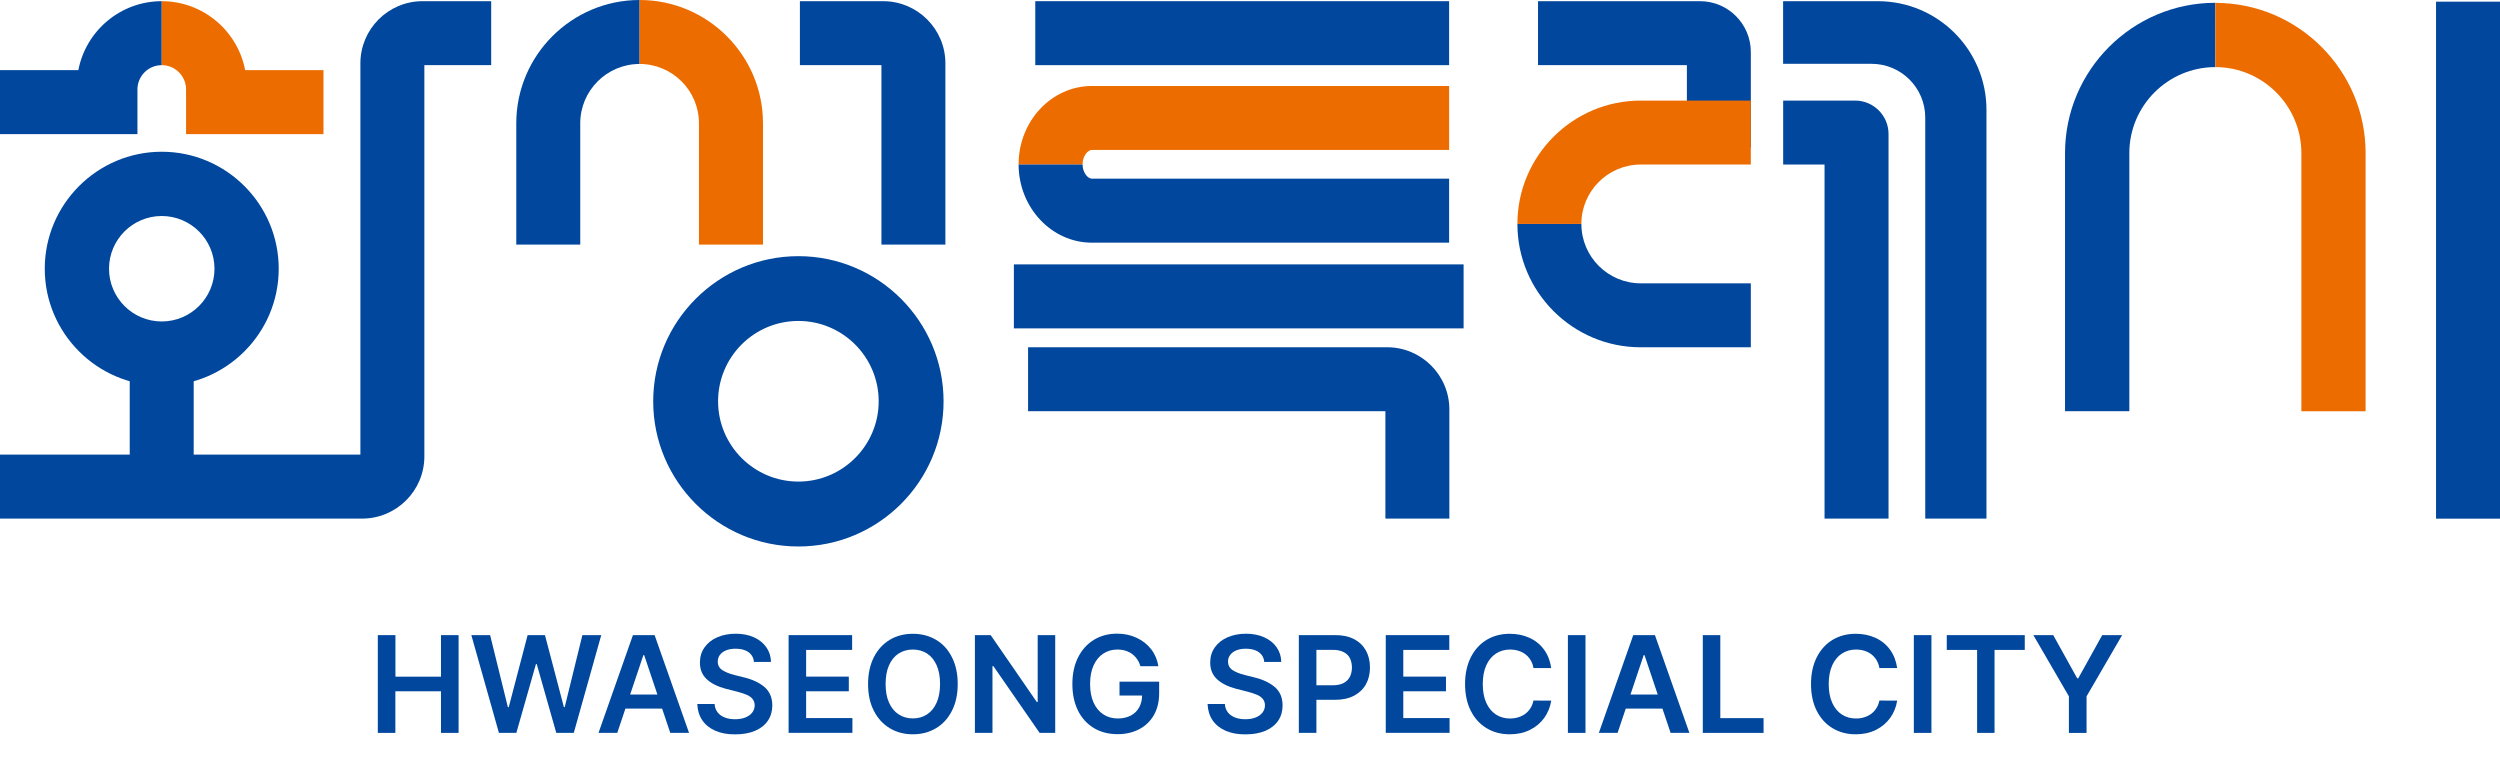 <svg width="82" height="25" viewBox="0 0 82 25" fill="none" xmlns="http://www.w3.org/2000/svg">
<path d="M55.76 0.039H50.447V2.137H55.33V4.83H57.427V2.137V1.706C57.427 0.785 56.681 0.039 55.76 0.039Z" fill="#00479D"/>
<path d="M61.944 17.01H59.845V5.397H58.488V3.299H60.847C61.452 3.299 61.944 3.791 61.944 4.395V17.01Z" fill="#00479D"/>
<path d="M65.158 17.01H63.148V3.855C63.148 2.883 62.36 2.093 61.385 2.093H58.486V0.039H61.592C63.561 0.039 65.156 1.634 65.156 3.603V17.01H65.158Z" fill="#00479D"/>
<path d="M57.427 11.391H53.816C51.585 11.391 49.771 9.577 49.771 7.346H51.869C51.869 8.42 52.742 9.293 53.816 9.293H57.427V11.391Z" fill="#00479D"/>
<path d="M57.427 3.299V5.397H53.816C52.742 5.397 51.869 6.27 51.869 7.344H49.771C49.771 5.114 51.585 3.299 53.816 3.299H55.328H57.427Z" fill="#ED6C00"/>
<path d="M6.353 10.999H4.255V15.593H6.353V10.999Z" fill="#00479D"/>
<path d="M11.878 17.01H0V14.912H11.821V2.078C11.821 0.952 12.736 0.039 13.86 0.039H16.111V2.137H13.919V14.971C13.919 16.096 13.003 17.01 11.878 17.01Z" fill="#00479D"/>
<path d="M5.305 12.651C3.189 12.651 1.468 10.929 1.468 8.814C1.468 6.7 3.191 4.977 5.305 4.977C7.42 4.977 9.142 6.7 9.142 8.814C9.142 10.929 7.42 12.651 5.305 12.651ZM5.305 7.085C4.351 7.085 3.576 7.86 3.576 8.814C3.576 9.769 4.351 10.544 5.305 10.544C6.26 10.544 7.035 9.769 7.035 8.814C7.035 7.86 6.258 7.085 5.305 7.085Z" fill="#00479D"/>
<path d="M5.305 2.137V0.039C3.948 0.039 2.815 1.015 2.57 2.301H0V4.399H4.508V2.934C4.508 2.494 4.865 2.137 5.305 2.137Z" fill="#00479D"/>
<path d="M10.608 2.301H8.041C7.796 1.013 6.661 0.039 5.305 0.039V2.137C5.745 2.137 6.103 2.494 6.103 2.934V4.399H10.61V2.301H10.608Z" fill="#ED6C00"/>
<path d="M31.009 8.024H28.911V2.137H26.237V0.039H28.968C30.094 0.039 31.009 0.954 31.009 2.078V8.024Z" fill="#00479D"/>
<path d="M19.032 8.024V4.045C19.032 2.971 19.906 2.098 20.98 2.098V0C18.749 0 16.934 1.814 16.934 4.045V8.024H19.032Z" fill="#00479D"/>
<path d="M25.026 8.024V4.045C25.026 1.814 23.21 0 20.979 0V2.098C22.053 2.098 22.926 2.971 22.926 4.045V8.024H25.026Z" fill="#ED6C00"/>
<path d="M26.187 17.925C23.56 17.925 21.425 15.788 21.425 13.164C21.425 10.539 23.562 8.402 26.187 8.402C28.812 8.402 30.949 10.539 30.949 13.164C30.95 15.788 28.814 17.925 26.187 17.925ZM26.187 10.527C24.733 10.527 23.553 11.708 23.553 13.162C23.553 14.615 24.735 15.796 26.187 15.796C27.638 15.796 28.821 14.613 28.821 13.162C28.821 11.71 27.64 10.527 26.187 10.527Z" fill="#00479D"/>
<path d="M82 0.055H79.902V17.012H82V0.055Z" fill="#00479D"/>
<path d="M72.662 2.201C71.108 2.201 69.842 3.467 69.842 5.021V13.488H67.733V5.021C67.733 2.304 69.944 0.092 72.662 0.092" fill="#00479D"/>
<path d="M72.663 0.094C75.38 0.094 77.592 2.304 77.592 5.023V13.489H75.485V5.021C75.485 3.467 74.219 2.201 72.664 2.201" fill="#ED6C00"/>
<path d="M35.508 5.39C35.508 5.655 35.674 5.861 35.816 5.861H47.531V7.96H35.816C34.489 7.96 33.41 6.806 33.41 5.39" fill="#00479D"/>
<path d="M33.41 5.39C33.41 3.973 34.489 2.82 35.816 2.82H47.531V4.918H35.816C35.674 4.918 35.508 5.125 35.508 5.39" fill="#ED6C00"/>
<path d="M47.539 17.01H45.441V13.488H33.721V11.39H45.499C46.625 11.39 47.539 12.305 47.539 13.431V17.01Z" fill="#00479D"/>
<path d="M47.531 0.039H33.957V2.137H47.531V0.039Z" fill="#00479D"/>
<path d="M48.006 8.672H33.255V10.771H48.006V8.672Z" fill="#00479D"/>
<path d="M12.393 20.832H12.97V22.195H14.464V20.832H15.042V24.039H14.464V22.674H12.968V24.039H12.392V20.832H12.393Z" fill="#00479D"/>
<path d="M15.46 20.832H16.076L16.658 23.194H16.687L17.306 20.832H17.875L18.496 23.195H18.522L19.102 20.832H19.721L18.82 24.039H18.246L17.605 21.782H17.579L16.936 24.039H16.365L15.46 20.832Z" fill="#00479D"/>
<path d="M19.631 24.039L20.76 20.832H21.471L22.601 24.039H21.985L21.129 21.488H21.103L20.246 24.039H19.631ZM21.959 22.781V23.243H20.268V22.781H21.959Z" fill="#00479D"/>
<path d="M24.641 21.477C24.59 21.41 24.52 21.361 24.431 21.328C24.343 21.294 24.242 21.278 24.125 21.278C24.006 21.278 23.903 21.296 23.816 21.331C23.73 21.366 23.661 21.416 23.613 21.48C23.566 21.545 23.542 21.617 23.542 21.698C23.542 21.819 23.591 21.913 23.693 21.98C23.794 22.046 23.927 22.099 24.09 22.14L24.389 22.215C24.673 22.282 24.901 22.387 25.072 22.532C25.244 22.678 25.33 22.879 25.332 23.137C25.332 23.326 25.284 23.492 25.188 23.636C25.093 23.779 24.953 23.89 24.77 23.969C24.588 24.048 24.369 24.087 24.114 24.087C23.866 24.089 23.65 24.05 23.468 23.971C23.286 23.892 23.142 23.779 23.039 23.63C22.936 23.481 22.88 23.302 22.871 23.092H23.439C23.446 23.201 23.479 23.293 23.54 23.369C23.601 23.444 23.68 23.499 23.777 23.536C23.875 23.573 23.985 23.591 24.109 23.591C24.236 23.591 24.348 23.573 24.446 23.534C24.544 23.496 24.619 23.442 24.673 23.372C24.726 23.302 24.754 23.221 24.754 23.131C24.752 23.052 24.73 22.984 24.684 22.927C24.64 22.871 24.575 22.823 24.49 22.788C24.407 22.752 24.302 22.718 24.175 22.685L23.811 22.593C23.536 22.521 23.324 22.414 23.177 22.274C23.029 22.134 22.956 21.952 22.958 21.729C22.958 21.543 23.007 21.377 23.109 21.234C23.21 21.09 23.35 20.979 23.529 20.902C23.707 20.825 23.908 20.786 24.133 20.786C24.356 20.786 24.555 20.825 24.73 20.904C24.905 20.983 25.039 21.092 25.137 21.232C25.235 21.372 25.284 21.532 25.288 21.711H24.73C24.722 21.62 24.693 21.543 24.641 21.477Z" fill="#00479D"/>
<path d="M25.864 20.832H27.95V21.317H26.441V22.193H27.841V22.674H26.441V23.553H27.959V24.037H25.866V20.832H25.864Z" fill="#00479D"/>
<path d="M31.223 23.315C31.096 23.564 30.923 23.754 30.7 23.886C30.477 24.019 30.225 24.085 29.943 24.085C29.659 24.085 29.407 24.019 29.186 23.886C28.965 23.754 28.79 23.564 28.663 23.315C28.535 23.067 28.473 22.774 28.473 22.436C28.473 22.098 28.537 21.805 28.663 21.556C28.79 21.307 28.965 21.118 29.186 20.985C29.407 20.854 29.659 20.788 29.943 20.788C30.225 20.788 30.477 20.854 30.7 20.985C30.923 21.116 31.098 21.307 31.223 21.556C31.35 21.805 31.413 22.098 31.413 22.436C31.413 22.774 31.35 23.067 31.223 23.315ZM30.722 21.821C30.646 21.652 30.543 21.523 30.409 21.436C30.274 21.35 30.118 21.305 29.941 21.305C29.766 21.305 29.61 21.35 29.475 21.436C29.34 21.523 29.235 21.652 29.16 21.821C29.084 21.991 29.048 22.195 29.048 22.435C29.048 22.674 29.084 22.879 29.16 23.046C29.235 23.214 29.34 23.343 29.475 23.431C29.61 23.52 29.764 23.564 29.941 23.564C30.118 23.564 30.274 23.52 30.409 23.431C30.543 23.343 30.648 23.214 30.722 23.046C30.796 22.879 30.834 22.674 30.834 22.435C30.834 22.195 30.798 21.991 30.722 21.821Z" fill="#00479D"/>
<path d="M34.613 24.039H34.1L32.583 21.849H32.553V24.039H31.977V20.832H32.494L34.007 23.026H34.036V20.832H34.611V24.039H34.613Z" fill="#00479D"/>
<path d="M37.25 21.56C37.18 21.477 37.094 21.414 36.992 21.37C36.891 21.326 36.777 21.305 36.65 21.305C36.475 21.305 36.322 21.35 36.188 21.438C36.053 21.526 35.948 21.654 35.871 21.823C35.793 21.992 35.755 22.195 35.755 22.433C35.755 22.672 35.793 22.877 35.869 23.044C35.944 23.212 36.051 23.341 36.188 23.431C36.324 23.52 36.482 23.566 36.665 23.566C36.827 23.566 36.968 23.534 37.088 23.472C37.208 23.409 37.3 23.319 37.364 23.203C37.429 23.087 37.462 22.95 37.462 22.794L37.593 22.814H36.72V22.359H38.02V22.744C38.02 23.015 37.963 23.251 37.849 23.451C37.735 23.652 37.575 23.809 37.366 23.918C37.16 24.026 36.924 24.081 36.659 24.081C36.364 24.081 36.105 24.015 35.88 23.881C35.657 23.746 35.482 23.556 35.358 23.308C35.235 23.059 35.174 22.768 35.174 22.435C35.174 22.098 35.237 21.805 35.364 21.556C35.491 21.307 35.664 21.116 35.885 20.983C36.106 20.851 36.357 20.784 36.639 20.784C36.873 20.784 37.086 20.828 37.28 20.919C37.473 21.009 37.633 21.134 37.759 21.296C37.884 21.458 37.961 21.644 37.995 21.852H37.405C37.374 21.742 37.322 21.642 37.25 21.56Z" fill="#00479D"/>
<path d="M41.379 21.477C41.327 21.41 41.257 21.361 41.169 21.328C41.08 21.294 40.979 21.278 40.863 21.278C40.743 21.278 40.64 21.296 40.553 21.331C40.467 21.366 40.399 21.416 40.351 21.48C40.303 21.545 40.279 21.617 40.279 21.698C40.279 21.819 40.329 21.913 40.43 21.98C40.531 22.046 40.664 22.099 40.828 22.14L41.126 22.215C41.41 22.282 41.638 22.387 41.81 22.532C41.981 22.678 42.068 22.879 42.069 23.137C42.069 23.326 42.022 23.492 41.926 23.636C41.83 23.779 41.69 23.89 41.508 23.969C41.325 24.048 41.106 24.087 40.852 24.087C40.603 24.089 40.388 24.05 40.205 23.971C40.023 23.892 39.879 23.779 39.776 23.63C39.673 23.481 39.618 23.302 39.608 23.092H40.176C40.183 23.201 40.216 23.293 40.277 23.369C40.338 23.444 40.417 23.499 40.515 23.536C40.612 23.573 40.723 23.591 40.846 23.591C40.973 23.591 41.086 23.573 41.183 23.534C41.281 23.496 41.356 23.442 41.41 23.372C41.463 23.302 41.491 23.221 41.491 23.131C41.489 23.052 41.467 22.984 41.421 22.927C41.377 22.871 41.312 22.823 41.228 22.788C41.145 22.752 41.038 22.718 40.913 22.685L40.548 22.593C40.273 22.521 40.062 22.414 39.914 22.274C39.767 22.134 39.693 21.952 39.695 21.729C39.695 21.543 39.745 21.377 39.846 21.234C39.947 21.09 40.087 20.979 40.266 20.902C40.445 20.825 40.645 20.786 40.87 20.786C41.093 20.786 41.292 20.825 41.467 20.904C41.642 20.983 41.776 21.092 41.874 21.232C41.972 21.372 42.022 21.532 42.025 21.711H41.467C41.46 21.62 41.43 21.543 41.379 21.477Z" fill="#00479D"/>
<path d="M42.602 20.832H43.803C44.042 20.832 44.246 20.876 44.418 20.966C44.589 21.057 44.716 21.182 44.805 21.342C44.891 21.503 44.935 21.687 44.935 21.895C44.935 22.101 44.891 22.284 44.803 22.444C44.714 22.602 44.586 22.727 44.414 22.818C44.243 22.908 44.036 22.954 43.793 22.954H42.996V22.477H43.716C43.858 22.477 43.976 22.453 44.07 22.403C44.164 22.354 44.232 22.285 44.276 22.199C44.32 22.112 44.342 22.011 44.344 21.895C44.342 21.777 44.32 21.674 44.276 21.587C44.232 21.501 44.162 21.434 44.068 21.387C43.974 21.339 43.856 21.315 43.714 21.315H43.178V24.039H42.602V20.832Z" fill="#00479D"/>
<path d="M45.451 20.832H47.537V21.317H46.028V22.193H47.428V22.674H46.028V23.553H47.546V24.037H45.453V20.832H45.451Z" fill="#00479D"/>
<path d="M50.16 21.587C50.09 21.495 49.999 21.425 49.891 21.377C49.782 21.329 49.662 21.305 49.532 21.305C49.357 21.305 49.2 21.35 49.066 21.438C48.931 21.526 48.824 21.655 48.749 21.825C48.673 21.994 48.635 22.199 48.635 22.436C48.635 22.678 48.673 22.882 48.749 23.05C48.824 23.218 48.929 23.346 49.064 23.435C49.198 23.523 49.353 23.567 49.53 23.567C49.659 23.567 49.776 23.544 49.883 23.497C49.992 23.451 50.081 23.383 50.152 23.295C50.224 23.206 50.272 23.102 50.298 22.978L50.88 22.98C50.849 23.186 50.773 23.374 50.655 23.542C50.535 23.709 50.379 23.842 50.184 23.94C49.988 24.037 49.767 24.085 49.52 24.085C49.237 24.085 48.984 24.019 48.763 23.886C48.542 23.754 48.369 23.564 48.242 23.315C48.117 23.067 48.054 22.774 48.054 22.436C48.054 22.098 48.119 21.805 48.244 21.556C48.371 21.307 48.544 21.118 48.765 20.985C48.986 20.854 49.237 20.788 49.52 20.788C49.756 20.788 49.972 20.832 50.167 20.921C50.361 21.009 50.521 21.138 50.644 21.307C50.768 21.477 50.847 21.679 50.88 21.912H50.298C50.278 21.788 50.231 21.679 50.16 21.587Z" fill="#00479D"/>
<path d="M52.004 24.039H51.427V20.832H52.004V24.039Z" fill="#00479D"/>
<path d="M52.442 24.039L53.571 20.832H54.282L55.412 24.039H54.796L53.94 21.488H53.914L53.057 24.039H52.442ZM54.77 22.781V23.243H53.08V22.781H54.77Z" fill="#00479D"/>
<path d="M55.85 20.832H56.426V23.555H57.845V24.039H55.852V20.832H55.85Z" fill="#00479D"/>
<path d="M61.507 21.587C61.437 21.495 61.347 21.425 61.238 21.377C61.129 21.329 61.01 21.305 60.879 21.305C60.704 21.305 60.547 21.35 60.413 21.438C60.278 21.526 60.171 21.655 60.096 21.825C60.02 21.994 59.982 22.199 59.982 22.436C59.982 22.678 60.02 22.882 60.096 23.05C60.171 23.218 60.276 23.346 60.411 23.435C60.545 23.523 60.7 23.567 60.877 23.567C61.006 23.567 61.124 23.544 61.23 23.497C61.339 23.451 61.428 23.383 61.499 23.295C61.571 23.206 61.619 23.102 61.645 22.978L62.227 22.98C62.196 23.186 62.12 23.374 62.002 23.542C61.883 23.709 61.726 23.842 61.531 23.94C61.336 24.037 61.114 24.085 60.868 24.085C60.584 24.085 60.332 24.019 60.111 23.886C59.889 23.754 59.716 23.564 59.589 23.315C59.464 23.067 59.401 22.774 59.401 22.436C59.401 22.098 59.466 21.805 59.591 21.556C59.718 21.307 59.891 21.118 60.112 20.985C60.334 20.854 60.584 20.788 60.868 20.788C61.103 20.788 61.319 20.832 61.514 20.921C61.708 21.009 61.868 21.138 61.991 21.307C62.115 21.477 62.194 21.679 62.227 21.912H61.645C61.623 21.788 61.577 21.679 61.507 21.587Z" fill="#00479D"/>
<path d="M63.351 24.039H62.774V20.832H63.351V24.039Z" fill="#00479D"/>
<path d="M63.854 20.832H66.412V21.317H65.421V24.039H64.849V21.317H63.854V20.832Z" fill="#00479D"/>
<path d="M67.346 20.832L68.133 22.25H68.166L68.953 20.832H69.606L68.439 22.84V24.041H67.86V22.84L66.694 20.832H67.346Z" fill="#00479D"/>
</svg>
